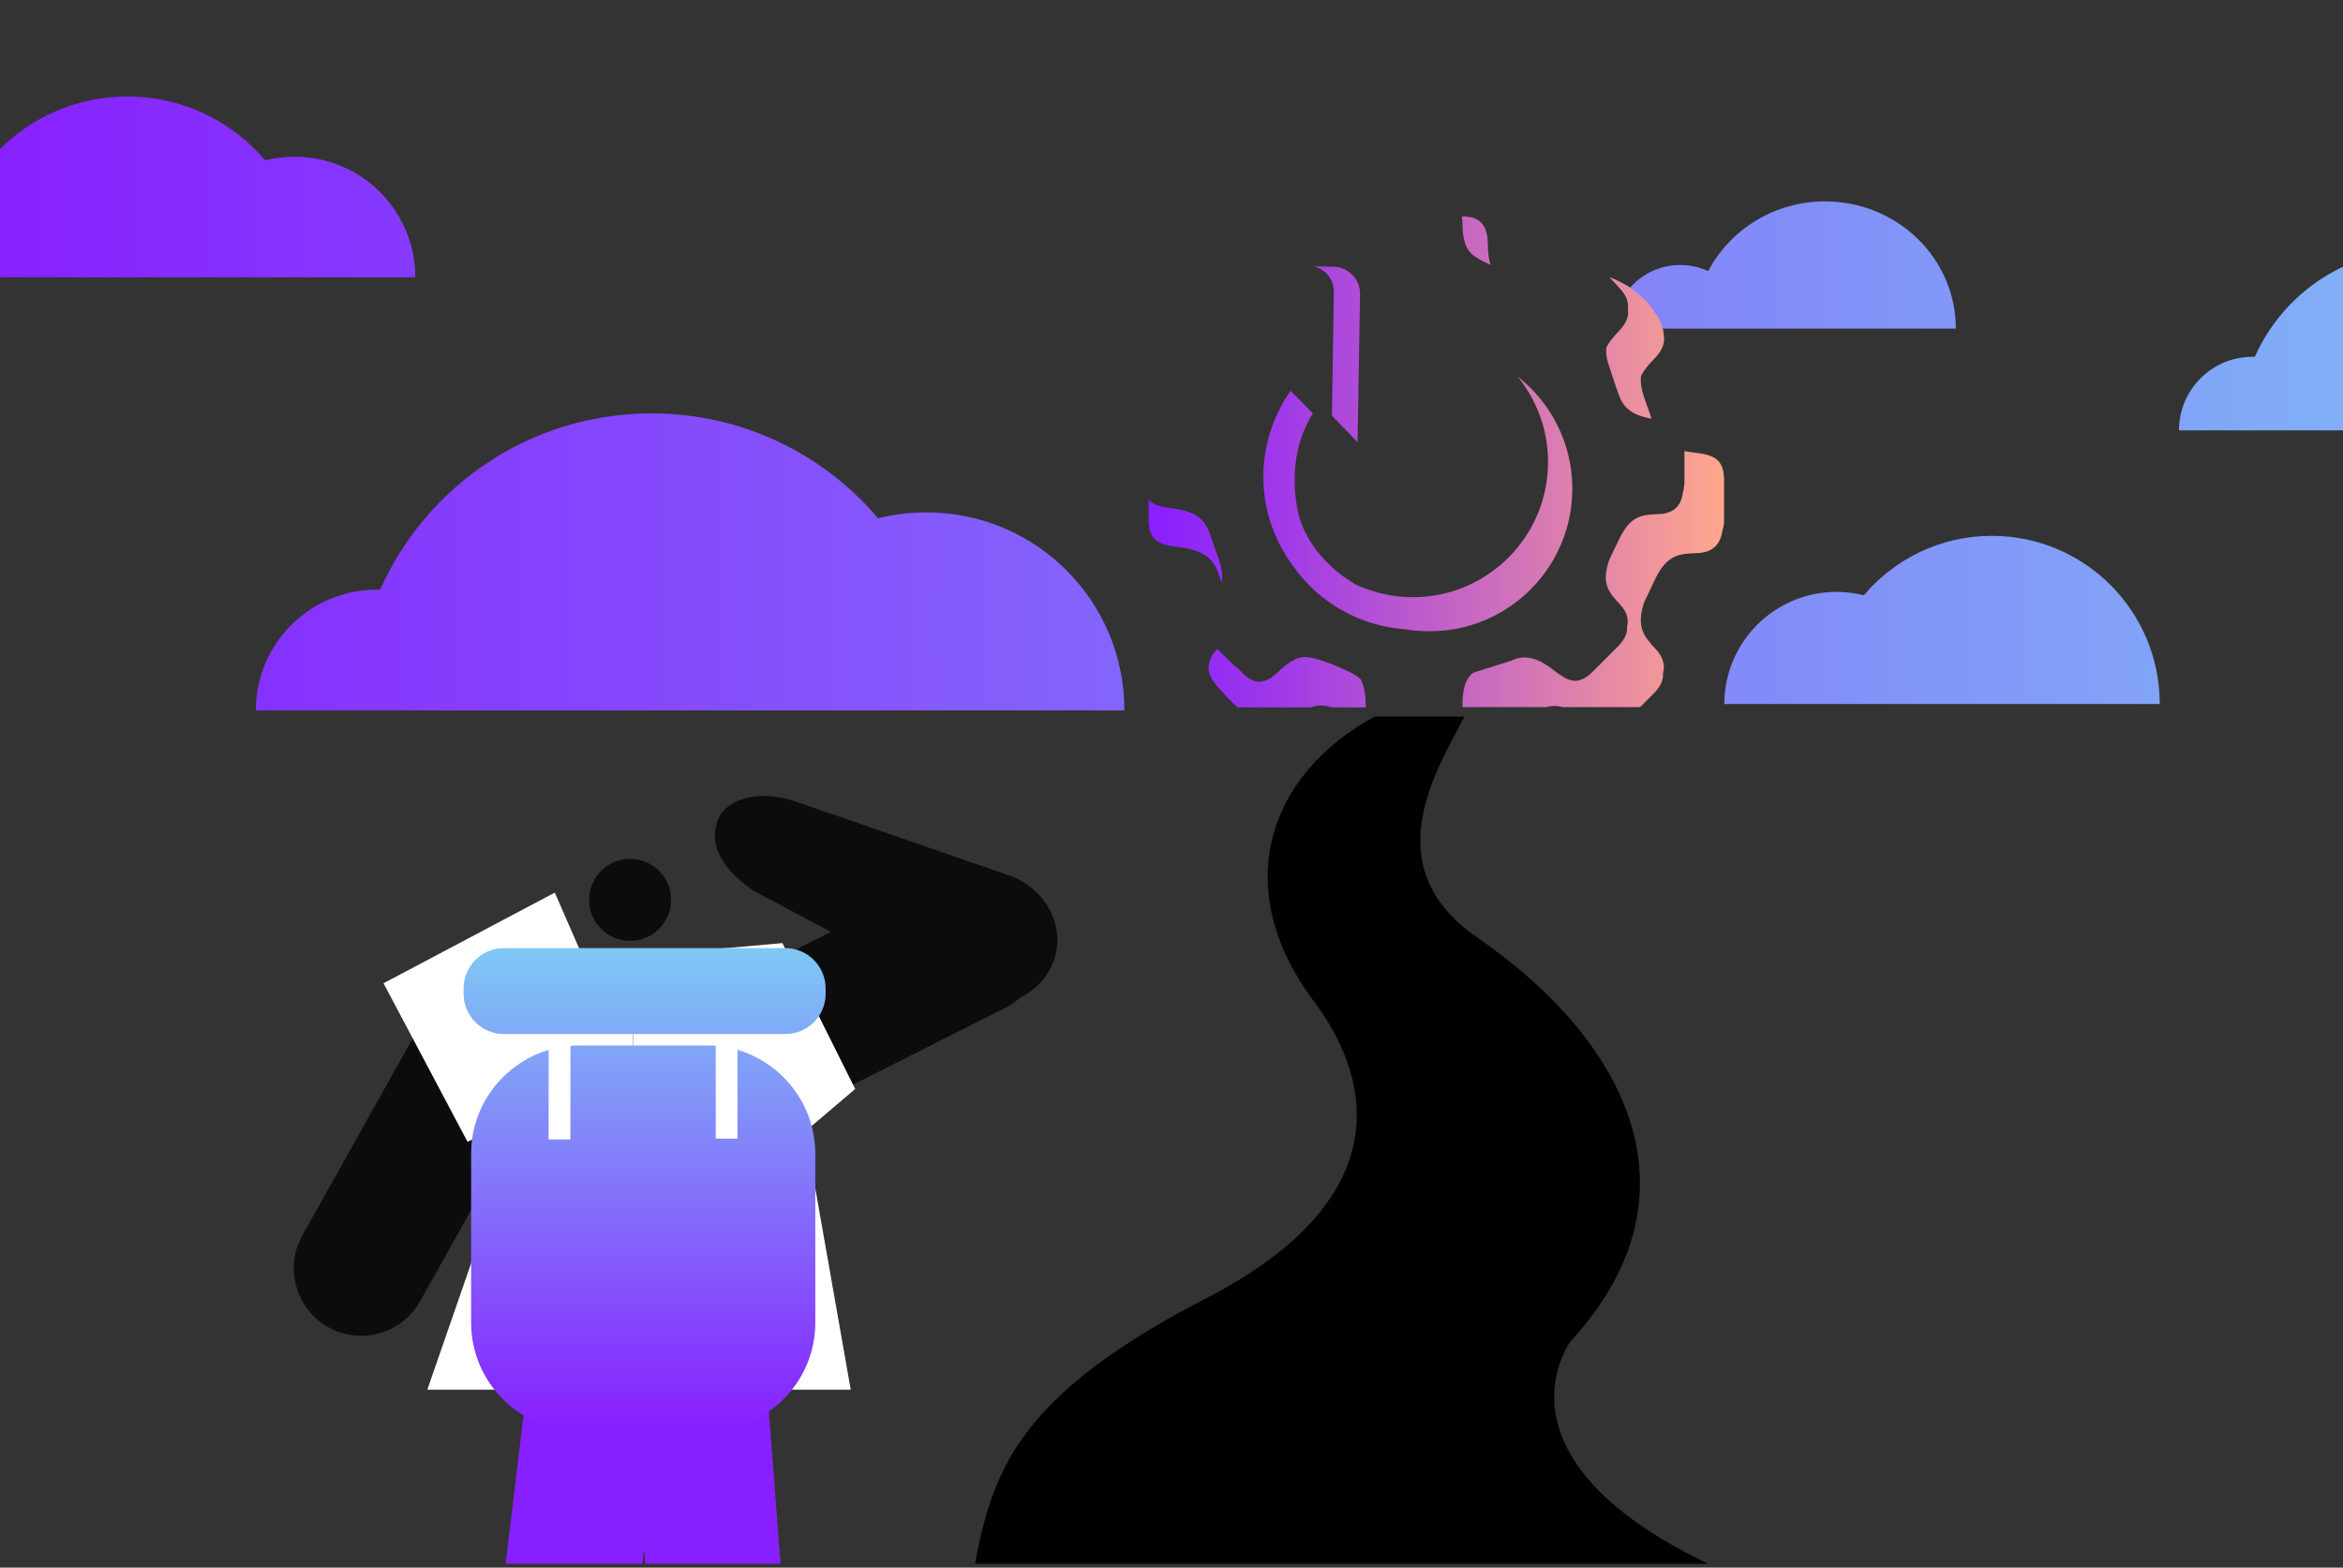 <?xml version="1.0" encoding="utf-8"?>
<!-- Generator: Adobe Illustrator 24.0.1, SVG Export Plug-In . SVG Version: 6.00 Build 0)  -->
<svg version="1.1" id="Layer_1" xmlns="http://www.w3.org/2000/svg" xmlns:xlink="http://www.w3.org/1999/xlink" x="0px" y="0px"
	 viewBox="0 0 840 562" style="enable-background:new 0 0 840 562;" xml:space="preserve">
<rect x="0" y="0" width="840" height="562" fill="#333333" stroke="none"/>
<style type="text/css">
	.st0{clip-path:url(#SVGID_2_);}
	.st1{fill:url(#SVGID_3_);}
	.st2{fill:#881FFF;}
	.st3{fill:#0C0C0C;}
	.st4{fill:#FFFFFF;}
	.st5{fill:url(#SVGID_4_);}
	.st6{fill:url(#SVGID_5_);}
</style>
<g>
	<defs>
		<rect id="SVGID_1_" width="840" height="560.6"/>
	</defs>
	<clipPath id="SVGID_2_">
		<use xlink:href="#SVGID_1_"  style="overflow:visible;"/>
	</clipPath>
	<g class="st0">
		<linearGradient id="SVGID_3_" gradientUnits="userSpaceOnUse" x1="-12.127" y1="144.674" x2="982.294" y2="144.674">
			<stop  offset="0" style="stop-color:#871FFF"/>
			<stop  offset="1" style="stop-color:#80C7F5"/>
		</linearGradient>
		<path class="st1" d="M-19.1,99.4h-21.6c0-14.6,11.8-26.4,26.4-26.4c0.3,0,0.5,0,0.8,0c10.1-22.7,32.8-38.4,59.2-38.4
			c19.8,0,37.5,8.9,49.4,22.9c3.4-0.9,6.9-1.3,10.6-1.3c23.9,0,43.2,19.4,43.2,43.2h-38.4h-48H12H-19.1z M332.2,183.7
			c-6,0-11.8,0.7-17.4,2.1c-19.5-23-48.6-37.6-81.2-37.6c-43.4,0-80.7,25.9-97.3,63.2c-0.4,0-0.9,0-1.3,0
			c-23.9,0-43.3,19.4-43.3,43.3h35.4h51.2h82.8h78.9h63.1C403.2,215.5,371.4,183.7,332.2,183.7z M714.1,192.1
			c-18.4,0-34.9,8.3-45.9,21.3c-3.1-0.8-6.4-1.2-9.8-1.2c-22.2,0-40.2,18-40.2,40.2h35.7h44.6h75.8
			C774.3,219.1,747.4,192.1,714.1,192.1z M701.2,117.8c0-25.2-21-45.6-46.9-45.6c-18.3,0-34.1,10.2-41.9,25c-3-1.4-6.4-2.2-10-2.2
			c-7.3,0-13.8,3.2-18.1,8.3l7.7,14.5h15.2h18.6H701.2z M802.8,154.3h-21.6c0-14.6,11.8-26.4,26.4-26.4c0.3,0,0.5,0,0.8,0
			c10.1-22.7,32.8-38.4,59.2-38.4c19.8,0,37.5,8.9,49.4,22.9c3.4-0.9,6.9-1.3,10.6-1.3c23.9,0,43.2,19.4,43.2,43.2h-38.4h-48H834
			H802.8z"/>
		<path class="st2" d="M286.4,606.3h-3.1l-8.1-106.4l-48.2,5.4l0.2,3l-38.8-6.9l-12.6,104.9h0v0.4l-0.1,0.9l0.1,0v13.7h51.1
			c3.4,0,6.2-3.4,6.2-7.5c0-4.2-2.8-7.5-6.2-7.5h-2.1l6.1-51l4.5,58.6v7.4h51.1c3.4,0,6.2-3.4,6.2-7.5
			C292.6,609.7,289.8,606.3,286.4,606.3z"/>
		<g>
			<path class="st3" d="M373.2,330.5c3.7,12-1.7,25.3-13.3,31.1L283,400.3c-12.9,6.5-28.7,1.3-35.2-11.7
				c-6.5-12.9-1.3-28.7,11.7-35.2l76.9-38.7c12.9-6.5,28.7-1.3,35.2,11.7C372.3,327.8,372.8,329.1,373.2,330.5z"/>
		</g>
		<circle class="st3" cx="225.9" cy="322.6" r="14.7"/>
		<g>
			<path class="st3" d="M183.5,366.6c9,7.3,11.8,20.2,5.9,30.6l-38.8,69.3c-6.5,11.7-21.3,15.8-32.9,9.3
				c-11.6-6.5-15.8-21.3-9.3-32.9l38.8-69.3c6.5-11.6,21.3-15.8,32.9-9.3C181.3,365,182.5,365.8,183.5,366.6z"/>
		</g>
		<g>
			<path class="st3" d="M378.7,341.1c-0.3,1.8-0.9,3.5-1.7,5.2c-5.6,12.1-20.7,17.4-33.7,11.9l-73.2-38.9
				c-6.5-4.4-18.2-14.4-12.1-26.7c2.2-4.5,11.9-10.8,28.6-4.8l76.8,26.6C374.6,319.2,380.7,330.4,378.7,341.1z"/>
		</g>
		<path class="st4" d="M137.5,352.5l61.4-32.5l9.3,21.3h18.2l2.7,156.9h-75.9l33.7-97.2l-19.3,8.3L137.5,352.5z M306.6,390.4
			l-26.1-52.3l-35.8,3.2h-18.2l2.7,156.9H305l-16.3-92.6L306.6,390.4z"/>
		<ellipse class="st4" cx="284.2" cy="355.6" rx="4.8" ry="12.6"/>
		<linearGradient id="SVGID_4_" gradientUnits="userSpaceOnUse" x1="231.126" y1="512.966" x2="231.126" y2="340">
			<stop  offset="0" style="stop-color:#881FFF"/>
			<stop  offset="1" style="stop-color:#7FC8F5"/>
		</linearGradient>
		<path class="st5" d="M281.6,370.7h-101c-7.9,0-14.4-6.5-14.4-14.4v-2c0-7.9,6.5-14.4,14.4-14.4h101c7.9,0,14.4,6.5,14.4,14.4v2
			C296,364.3,289.5,370.7,281.6,370.7z M292.3,474.2v-60.6c0-21.3-17.4-38.8-38.8-38.8h-45.8c-21.3,0-38.8,17.4-38.8,38.8v60.6
			c0,21.3,17.4,38.8,38.8,38.8h45.8C274.9,513,292.3,495.5,292.3,474.2z"/>
		<rect x="196.7" y="374.6" class="st4" width="7.8" height="33.9"/>
		<rect x="256.6" y="374.3" class="st4" width="7.8" height="33.9"/>
		<linearGradient id="SVGID_5_" gradientUnits="userSpaceOnUse" x1="411.7" y1="165.52" x2="618.187" y2="165.52">
			<stop  offset="0" style="stop-color:#881FFF"/>
			<stop  offset="0.241" style="stop-color:#A13BE7"/>
			<stop  offset="0.761" style="stop-color:#E084AA"/>
			<stop  offset="1" style="stop-color:#FFA78C"/>
		</linearGradient>
		<path class="st6" d="M524.3,80c0-0.9-0.1-1.7-0.2-2.4c3.4,0,9.2,0.4,9.3,9.7c0,3.4,0.4,5.9,1,7.7c-1.5-0.7-3-1.4-4.1-2.1
			C527.3,91.1,524.4,89.4,524.3,80z M580.4,141.6c1.4,4,4.1,7.2,11.7,8.5c-0.3-1-0.6-1.7-2.6-7.5c-1.1-3.2-1.4-5.7-1.2-7.8
			c0.9-1.7,2.3-3.7,4.7-6.1c3.3-3.3,3.9-6.1,3.5-8.4c-0.1-2.7-1.4-5.8-2.9-7.8c-3.2-4.4-2.7-4.4-9.4-9.6c0,0-4.9-2.9-7.2-3.5
			c1.2,1.2,2.1,2.2,3.9,4.2c2.1,2.3,3.1,4.8,2.7,7.3c0.4,2.1-0.2,4.7-3.3,7.9c-2.2,2.3-3.6,4.1-4.4,5.8c-0.2,2,0.1,4.3,1.2,7.3
			C579.9,140.4,578.9,137.4,580.4,141.6z M478.2,104.7l-0.7,44.3l9.2,9.5l0.9-53c0.1-5.4-4.2-9.8-9.6-9.9l-7.1-0.1
			C475.1,96.4,478.3,100.2,478.2,104.7z M422.9,196.2c9.2,1.1,12.3,4.7,13.9,9.3c0.8,2.2,0.9,2.6,1.2,3.4c0.4-2.1,0.2-4.7-1-8.2
			c-2.9-8.5-1.9-5.4-3.4-9.7c-1.5-4.3-4.4-7.6-13-8.7c-4.2-0.5-7.1-1.1-8.8-3.3v7.6C412,194.2,415.8,195.3,422.9,196.2z M607,162.2
			c-1.1-0.1-2.1-0.3-3.1-0.5v11.6c-0.1,1.4-0.3,2.5-0.6,3.5c-0.6,4.4-3.1,7.3-8.6,7.5c-5.9,0.2-10.1,0.5-14,8.6
			c-3.4,6.9-2.8,5.8-3.8,7.9c-2.9,8.4-0.2,11.5,3.9,15.9c2.6,2.8,3.2,5.5,2.5,8.1c0.2,2-0.6,4-2.8,6.5l-9.9,9.9
			c-5.2,4.8-8.5,3-13.8-1.1c-6.9-5.4-11.3-5-15.4-3.1l-13.3,4.2c-2.1,1.7-3.7,4.4-3.8,11.4c0,0.3,0,0.6,0,0.9h30
			c1.8-0.5,3.8-0.6,5.9,0H588l5.2-5.2c2.4-2.6,3.2-4.8,3-6.9c0.8-2.8,0.2-5.7-2.6-8.7c-4.3-4.6-7.1-8-4.1-16.9c1.1-2.2,0.5-1,4-8.4
			c4.2-8.6,8.6-8.9,14.9-9.1c5.8-0.2,8.4-3.3,9.1-8c0.3-1,0.6-2.2,0.6-3.7v-14.9C617.9,164.2,614,163,607,162.2z M463.8,203.2
			c9.4,13.3,24.3,21.3,40.1,22.4c2.8,0.5,5.7,0.7,8.7,0.7c28.2,0,51.1-22.9,51.1-51.1c0-16.3-7.7-30.9-19.6-40.2
			c6.8,8.4,10.9,19,10.9,30.6c0,26.8-21.7,48.5-48.5,48.5c-7.1,0-13.9-1.6-20-4.3c-9.7-5.5-17.3-14-20.5-23.7
			c-0.4-1.3-6.1-20.8,4.7-37.9l-8-8.1c-10.8,15.4-13.2,36-4.4,54.1C459.9,197.5,461.7,200.4,463.8,203.2z M436.4,232.6
			c-0.1,0.1-0.1,0.1-0.1,0.2c-1.8,1.9-2.7,3.8-2.9,5.7c-0.4,2.3,0.5,4.2,1.6,5.7c0.4,0.6,0.8,1.1,1.3,1.7c3.1,3.5,3.5,4.1,7.4,7.7
			h26.4c2.9-1.2,5-0.6,7.2-0.1c0.1,0,0.2,0,0.2,0.1h12.2c0-0.3-0.1-0.6-0.1-0.9c0-4.7-0.8-7.4-1.9-9.3c-2.1-1.8-4.3-2.7-5.4-3.2
			c-2.1-1-7.4-3.3-10.8-4.1c-3.4-0.8-6.6-1.7-13.4,4.9c-6.7,6.6-11,1.9-13.1-0.2l-1.3-1.3c-0.6-0.4-1.2-0.9-1.9-1.6
			C438.9,235.1,437.6,233.8,436.4,232.6z"/>
		<path d="M563.2,480.7c45.8-49.7,24.2-104.6-33.7-144.7c-36.7-25.4-14.4-59.9-4.5-79.1h-32.2c-38.8,21.1-51.8,62-21.8,102
			c22.7,30.3,28.1,72.2-38.7,106.6c-74.4,38.4-77.8,67.3-84.8,106.6h292.5C525.3,530.6,563.2,480.7,563.2,480.7z"/>
	</g>
</g>
</svg>
